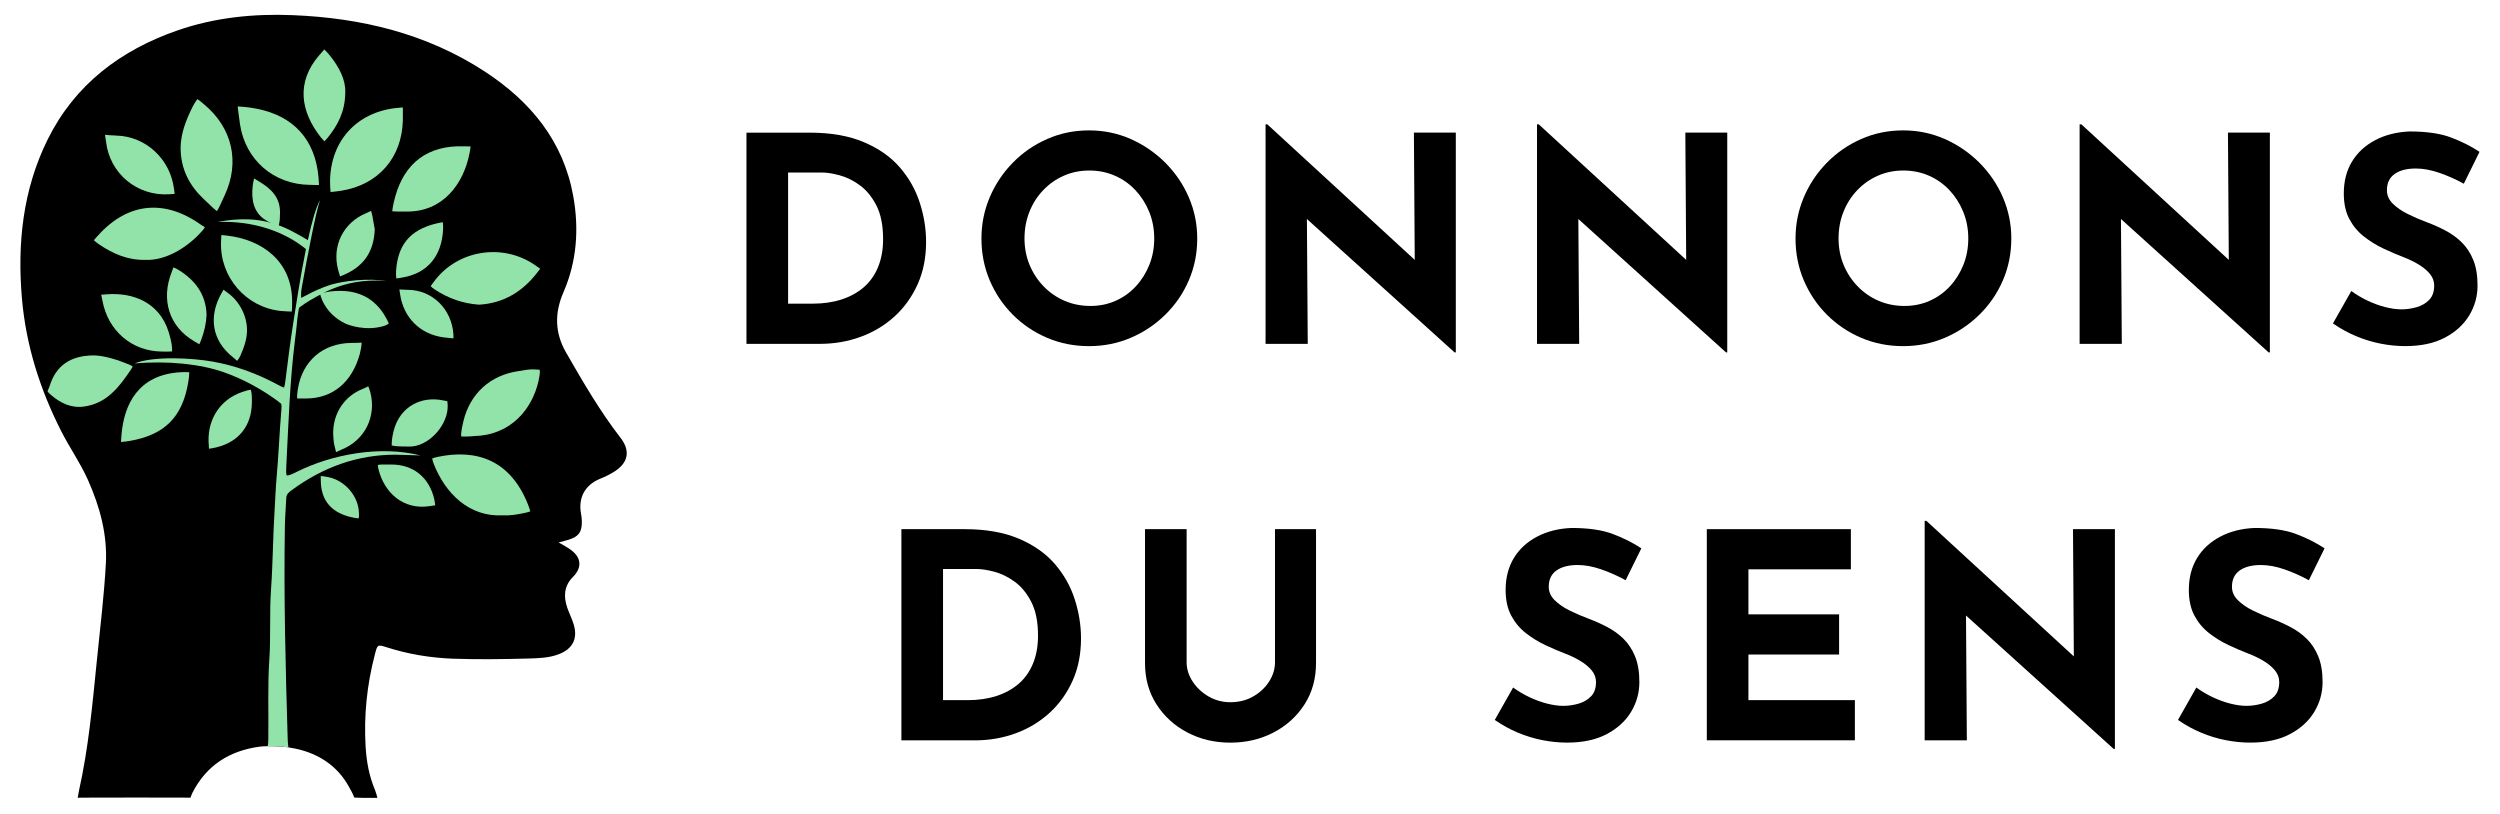 <?xml version="1.0" encoding="utf-8"?>
<!-- Generator: Adobe Illustrator 27.5.0, SVG Export Plug-In . SVG Version: 6.00 Build 0)  -->
<svg version="1.1" xmlns="http://www.w3.org/2000/svg" xmlns:xlink="http://www.w3.org/1999/xlink" x="0px" y="0px"
	 viewBox="0 0 830.38 270.24" style="enable-background:new 0 0 830.38 270.24;" xml:space="preserve">
<style type="text/css">
	.st0{display:none;}
	.st1{display:inline;fill:#92E3A9;}
	.st2{display:inline;}
	.st3{display:inline;fill:#FFFFFF;}
	.st4{fill:#92E3A9;}
	.st5{fill:#1D1D1B;}
	.st6{fill:#FFFFFF;}
</style>
<g id="LOGO" class="st0">
	<path class="st2" d="M206.11,145.42c-6.88-8.9-12.49-18.59-18.08-28.31c-3.77-6.56-3.88-13.12-0.87-20.05
		c4.45-10.24,5.2-21.04,3.25-31.91c-3.29-18.31-14.18-31.45-29.35-41.37C141.67,11.12,119.99,5.95,97.17,5.03
		C84.2,4.51,71.32,5.81,58.98,10.09c-18.96,6.58-34.15,18.02-43.18,36.3C7.57,63.05,5.69,80.96,7.3,99.3
		c1.37,15.57,6.04,30.19,13.11,44.06c2.78,5.45,6.32,10.48,8.82,16.09c3.94,8.86,6.47,18.1,5.93,27.8
		c-0.58,10.55-1.87,21.07-2.93,31.6c-1.48,14.64-2.78,29.48-6.02,43.87c-0.11,0.82-0.24,1.24-0.4,2.25
		c0.47,0.01,1.07-0.02,2.02-0.03c11.12-0.05,22.24-0.03,33.36-0.01c0.75,0,1.58,0.06,2.08,0.02c0.14-0.39,0.39-1.11,0.62-1.57
		c4.67-9.22,12.42-14.06,22.45-15.39c0.91-0.12,1.72-0.09,2.2-0.13c1.17-0.03,2.42-0.02,3.75,0.05c1.13,0.06,2.2,0.16,3.21,0.28
		c0.88,0.18,1.7,0.27,2.77,0.5c7.61,1.66,13.78,5.69,17.56,12.52c0.64,1.16,1.38,2.4,1.84,3.7c2.07,0.11,3.25,0.1,5.07,0.11
		c1.25-0.02,2.22-0.02,2.62-0.02c-0.21-0.87-0.39-1.43-0.81-2.64c-1.95-4.55-2.82-9.45-3.11-14.36c-0.62-10.39,0.45-20.64,3.1-30.72
		c0.84-3.2,0.83-3.26,3.94-2.27c7.18,2.3,14.58,3.51,22.07,3.78c8.18,0.29,16.38,0.17,24.56-0.05c3.49-0.1,7.07-0.14,10.44-1.42
		c4.61-1.74,6.41-5.11,5.04-9.79c-0.55-1.89-1.47-3.68-2.13-5.55c-1.32-3.75-1.17-7.3,1.8-10.29c3.12-3.15,2.92-6.45-0.7-9.09
		c-1.18-0.86-2.5-1.53-4-2.43c1.32-0.36,2.33-0.6,3.31-0.9c3.37-1.04,4.47-2.57,4.39-6.15c-0.02-0.78-0.1-1.56-0.24-2.32
		c-1.06-5.47,1.27-9.72,6.34-11.79c1.67-0.68,3.32-1.47,4.83-2.45C208.75,153.6,209.4,149.68,206.11,145.42z"/>
	<g class="st2">
		<path class="st4" d="M94.63,174.43c0.05-3.01,0.34-6.01,0.45-9.02c0.05-1.32,0.91-1.95,1.83-2.62c10.3-7.55,21.72-11.8,34.6-11.76
			c1.46,0,6.71,0.24,8.17,0.24c-13.39-3.33-29.31-0.44-41.15,5.47c-1.69,0.84-2.58,1.21-3.29,1.19c-0.24-0.59-0.23-1.52-0.14-3.19
			c0.73-14.02,1.15-28.07,2.91-42.02c0.22-1.72,0.44-3.44,0.59-5.16c0.17-2.06,0.58-4.79,0.76-5.39c1.43-1.06,2.67-1.86,3.61-2.42
			c1.54-0.93,2.86-1.61,4.72-2.56c0.23-0.12,0.53-0.27,0.92-0.46c0.71-0.34,1.54-0.7,2.47-1.06c8.97-3.46,16.9-2.34,17.57-2.22
			c-6.18-1.27-14.83-0.04-18.49,1.04c-3.57,1.05-7.17,2.94-7.17,2.94c-1.23,0.6-2.24,1.13-2.94,1.52c-0.08-1.26-0.05-2.04,0.19-3.48
			c1.99-11.1,4.82-25.67,6.07-28.99c-1.36,2.28-2.76,7.37-4.05,13.25c0,0.01,0,0.02-0.01,0.03c-7.15-4.23-14.95-8.97-30.04-6.01
			c11.91-0.56,22.42,3.24,29.41,8.99c-1.95,9.59-3.56,20.31-4.19,24.37c-1.01,6.46-1.84,12.95-2.64,19.43
			c-0.13,1.05-0.25,1.62-0.44,2.19c-0.75-0.2-1.62-0.69-2.38-1.1c-6.73-3.6-13.81-6.2-21.35-7.53c-6.58-1.17-19.56-1.95-25.95,0.63
			c11.07-1,22.07,0.22,29.66,2.9c6.39,2.26,12.26,5.47,17.74,9.43c0.65,0.47,0.99,0.85,1.38,1.13c0.07,0.54,0.07,1.16,0.01,1.9
			c-0.64,7.46-0.93,15.38-1.61,22.83c-0.29,3.26-0.38,6.53-0.6,9.79c-0.59,9.02-0.59,18.07-1.23,27.09
			c-0.55,7.76-0.04,15.52-0.56,23.25c-0.59,8.71-0.21,17.4-0.34,26.1c-0.01,0.96,0.02,1.8-0.23,2.71c1.08-0.02,2.22-0.01,3.43,0.06
			c1.13,0.06,2.2,0.16,3.21,0.28c0.09,0.02,0.17,0.03,0.26,0.05c-0.18-1.3-0.2-1.91-0.24-2.99
			C94.85,221.65,94.22,198.04,94.63,174.43z"/>
		<path class="st4" d="M80.41,130.21c1.42-0.48,2.42-0.73,2.89-0.78c0.18,0.62,0.34,1.36,0.36,3.04c0,0.43,0,0.86,0,1.29
			c-0.09,7.7-4.36,13.02-11.79,14.83c-0.97,0.24-1.77,0.36-2.46,0.46c-0.04-0.51-0.1-1.48-0.13-2.37
			C69.01,139.04,73.3,132.63,80.41,130.21z"/>
		<path class="st4" d="M98.92,129.3c1.46-9.39,8.32-15.31,17.82-15.4c1.6-0.01,2.83-0.04,3.4-0.1c-0.09,1.19-0.16,1.74-0.6,3.66
			c-2.57,9.52-9.05,14.9-17.96,14.9c-1.24,0-2.03-0.02-2.9,0C98.67,131.4,98.71,130.61,98.92,129.3z"/>
		<path class="st4" d="M113.59,149.27c-0.72,0.3-1.4,0.63-1.98,0.92c-0.1-0.58-0.32-1.41-0.53-2.23c-0.37-1.45-0.32-2.89-0.42-3.99
			c-0.02-6.9,3.9-12.54,10.01-14.87c0.59-0.22,1.34-0.62,1.64-0.79c0.19,0.38,0.46,1.12,0.69,1.99
			C125.08,138.33,121.22,146.15,113.59,149.27z"/>
		<path class="st4" d="M117.77,172.01c-5.87-1.08-10.85-4.12-11.2-11.71c-0.04-0.89-0.06-1.7-0.04-2.2
			c0.41,0.02,1.42,0.18,2.36,0.35c5.63,1.03,10.25,6.37,10.33,12.01c0.01,0.62,0.08,1.26-0.11,1.74
			C118.76,172.17,118.23,172.1,117.77,172.01z"/>
		<path class="st4" d="M177.89,88.18c0.51,0.36,1.26,0.91,1.53,1.09c-0.35,0.46-0.52,0.68-0.87,1.14
			c-4.91,6.42-11.21,10.3-19.43,10.79c-5.3-0.38-10.2-2.06-14.67-5.02c-0.59-0.39-1.1-0.79-1.4-1.12c0.28-0.47,0.64-0.88,1.01-1.4
			C151.79,83.01,167.02,80.53,177.89,88.18z"/>
		<path class="st4" d="M135.54,96.27c8.09,0.07,14.51,6.43,15.06,14.78c0.05,0.75,0.03,0.92-0.02,1.35
			c-0.51-0.03-1.48-0.15-1.89-0.2c-7.96-0.55-13.8-5.48-15.53-13c-0.27-1.18-0.41-2.48-0.5-3.06
			C133.01,96.13,134.32,96.26,135.54,96.27z"/>
		<path class="st4" d="M131.56,90.03c0.54-8.36,4.29-13.58,13.32-15.79c0.85-0.21,1.77-0.33,2.2-0.44c0.09,0.57,0.14,1.57,0.1,2.45
			c-0.48,8.87-5.2,14.38-13.11,15.85c-0.94,0.18-1.68,0.32-2.47,0.38C131.57,91.69,131.51,90.89,131.56,90.03z"/>
		<path class="st4" d="M154.05,48.6c0.81,0.03,1.86,0.02,2.28,0.04c-0.07,0.35-0.18,1.23-0.33,2.01
			c-1.97,10.61-9.06,19.82-21.05,19.61c-2.47,0.03-3.88,0.02-4.65-0.08c0.04-0.78,0.29-2.36,0.95-4.77
			C134.38,53.98,142.25,48.21,154.05,48.6z"/>
		<path class="st4" d="M38.63,45.03c9.79,0.25,17.87,7.74,19.16,17.65c0.09,0.67,0.13,1.06,0.23,1.69
			c-0.38,0.09-1.08,0.11-1.79,0.15c-10.65,0.7-19.79-6.86-21-17.43c-0.11-0.92-0.32-1.84-0.35-2.33
			C35.66,44.85,36.63,44.98,38.63,45.03z"/>
		<path class="st4" d="M32.54,78.25c10.12-11.3,22.47-12,34.27-3.56c0.43,0.31,1.07,0.61,1.24,0.83c-0.21,0.33-0.57,0.79-0.96,1.25
			c-3.86,4.42-11.25,9.94-18.97,9.55c-5.93,0.08-10.78-2.14-15.35-5.25c-0.69-0.47-1.25-0.92-1.59-1.28
			C31.47,79.41,32.02,78.83,32.54,78.25z"/>
		<path class="st4" d="M27.71,135.06c-4.28,0.53-7.86-1.31-11-4.07c-0.38-0.33-0.73-0.73-0.94-1.07c0.18-0.46,0.52-1.03,0.68-1.56
			c2.03-6.79,6.84-10.35,14.91-10.31c3.43,0.12,7.51,1.39,11.51,3.03c0.5,0.21,1.03,0.49,1.17,0.64c-0.03,0.27-0.32,0.7-0.6,1.11
			C39.54,128.64,35.33,134.12,27.71,135.06z"/>
		<path class="st4" d="M59.62,123.66c1.65-0.13,2.8-0.04,3.25-0.02c-0.04,0.59-0.05,1.6-0.35,3.36
			c-1.95,11.61-7.9,17.46-19.47,19.46c-1.17,0.2-1.69,0.23-2.87,0.35c0.04-0.92,0.1-1.61,0.19-2.59
			C41.27,134.18,45.97,124.59,59.62,123.66z"/>
		<path class="st4" d="M53.64,116.77c-9.95-0.15-17.81-6.98-19.62-16.92c-0.13-0.74-0.32-1.54-0.41-1.96
			c0.91-0.05,1.25-0.09,2.01-0.14c8.04-0.6,17.22,2.3,20.41,12.55c0.28,0.9,0.51,1.82,0.73,2.74c0.42,1.8,0.36,2.82,0.41,3.69
			C56.36,116.79,55.53,116.8,53.64,116.77z"/>
		<path class="st4" d="M66.93,112.6c-0.24,0.66-0.42,1.11-0.73,1.75c-0.36-0.18-1-0.59-1.59-0.93c-8.6-4.98-11.13-14.04-7.62-22.94
			c0.25-0.63,0.42-1.28,0.63-1.66c0.44,0.14,1.16,0.52,1.75,0.88c5.52,3.44,9.03,8.11,9.24,14.84
			C68.51,107.34,67.87,110,66.93,112.6z"/>
		<path class="st4" d="M67.57,66.03c-4.71-4.48-7.58-9.96-7.58-16.98c0.05-4.74,1.82-9.25,4.04-13.68c0.55-1.09,1.21-1.99,1.52-2.44
			c0.67,0.36,1.47,1.1,2.34,1.83c9.2,7.69,11.89,18.96,6.78,30.01c-1.38,2.98-1.88,4.22-2.62,5.36
			C71.38,69.66,70.11,68.45,67.57,66.03z"/>
		<path class="st4" d="M79.89,118.04c-0.32,0.74-0.67,1.23-1.13,1.82c-0.31-0.26-0.78-0.71-1.35-1.16
			c-7.08-5.58-8.18-13.56-3.88-21.23c0.26-0.47,0.53-0.92,0.7-1.23c0.44,0.34,0.87,0.66,1.36,1c3.85,2.7,6.46,7.64,6.45,12.37
			C82.06,112.6,81.07,115.34,79.89,118.04z"/>
		<path class="st4" d="M93.21,103.28c-11.56-1.22-20.25-11.31-19.79-22.94c0.03-0.79,0.07-1.55,0.1-2.27
			c0.59,0.04,1.13,0.1,1.75,0.17c11.83,1.33,21.58,8.52,21.76,21.57c0.01,1.76,0,2.71-0.11,3.68
			C96.32,103.44,95.02,103.47,93.21,103.28z"/>
		<path class="st4" d="M102.97,61.4c-12.14-0.11-21.48-8.34-23.26-20.14c-0.42-2.81-0.62-4.99-0.77-5.91
			c1.44,0.12,3.18,0.14,6.36,0.77c12.32,2.43,19.37,10.31,20.5,22.76c0.09,1.01,0.1,1.93,0.15,2.56
			C105.37,61.43,103.85,61.46,102.97,61.4z"/>
		<path class="st4" d="M106.68,45.76c-6.87-8.62-8.45-18.44-0.6-27.47c0.63-0.73,1.32-1.52,1.64-1.87c0.53,0.55,1.15,1.15,1.78,1.94
			c3.18,3.94,5.36,8.22,5.18,12.34c-0.07,6.57-2.59,11-5.89,15.11c-0.35,0.43-0.76,0.88-1.03,1.13
			C107.49,46.62,107.04,46.2,106.68,45.76z"/>
		<path class="st4" d="M115.24,90.82c-0.86,0.42-1.69,0.74-2.27,1c-0.15-0.42-0.48-1.49-0.7-2.35c-2.03-7.91,1.81-15.56,9.42-18.7
			c0.58-0.3,1.25-0.58,1.54-0.73c0.16,0.35,0.33,1.01,0.45,1.66c0.31,1.68,0.61,3.37,0.8,4.43
			C124.2,83.31,121.11,87.96,115.24,90.82z"/>
		<path class="st4" d="M113.36,63.35c-1.61,0.26-2.02,0.26-3.56,0.43c-0.1-1.41-0.19-1.97-0.17-3.67
			c0.18-13.31,8.82-22.81,22.01-24.24c0.69-0.07,1.56-0.14,2.17-0.18c-0.02,0.49,0.01,1.14,0,1.9c-0.01,0.77,0,1.55,0,2.32
			C133.52,52.38,125.68,61.37,113.36,63.35z"/>
		<path class="st4" d="M134.61,148.3c-2.39,0.02-3.55-0.14-4.51-0.34c0.03-1.12,0.01-2.28,0.64-4.8c2.14-8.48,9.59-11.59,16.3-10.19
			c0.53,0.11,1.24,0.23,1.54,0.28c0.03,0.41,0.1,0.76,0.12,1.26c0.28,6.2-5.61,13.14-11.77,13.78
			C136.17,148.37,135.39,148.3,134.61,148.3z"/>
		<path class="st4" d="M142.87,168.09c-8.91,1.43-15.23-4.42-17.17-12.27c-0.12-0.48-0.19-1.03-0.2-1.37
			c0.26-0.09,0.82-0.15,1.33-0.16c1.03-0.02,2.06,0,3.09,0c7.37-0.03,12.67,4.32,14.32,11.53c0.17,0.75,0.24,1.46,0.32,2.02
			C144.18,167.9,143.59,167.98,142.87,168.09z"/>
		<path class="st4" d="M173.84,170.46c-2.37,0.5-4.74,0.84-6.92,0.71c-11.12,0.55-19-7.24-22.89-17.18
			c-0.26-0.66-0.38-1.33-0.49-1.7c0.46-0.17,1.06-0.38,1.7-0.51c13.23-2.82,24.37,1.19,30.14,15.81c0.34,0.86,0.58,1.63,0.76,2.22
			C175.72,170.07,174.73,170.27,173.84,170.46z"/>
		<path class="st4" d="M179.2,124.82c-1.48,9.31-7.9,18.62-19.64,19.89c-0.51,0.06-1.03,0.04-1.54,0.09
			c-2.56,0.24-3.72,0.22-4.83,0.18c-0.11-0.81,0.1-2.4,0.71-4.99c2.2-9.25,8.93-15.39,18.41-16.74c1.69-0.24,3.36-0.66,5.11-0.55
			c0.61,0.04,1.46,0.06,1.86,0.12C179.36,123.25,179.31,123.97,179.2,124.82z"/>
		<path class="st4" d="M106.27,97.42c0.13,0.58,0.35,1.35,0.72,2.22c0.18,0.42,0.94,2.17,2.61,4.04c0.55,0.62,2.21,2.36,4.96,3.72
			c1,0.5,6.89,2.75,13.04,0.84c0.75-0.23,1.25-0.59,1.55-0.81c-0.18-0.48-0.55-1.11-0.87-1.73c-0.72-1.4-2.88-5.08-6.99-7.2
			c-4.22-2.18-8.47-2.05-11.85-1.66L106.27,97.42z"/>
		<path class="st4" d="M92.5,75.4c-1.79-0.93-3.14-1.56-4.37-2.35c-3.97-2.53-4.69-6.81-4.2-11.26c0.1-0.86,0.31-1.95,0.48-2.5
			c0.42,0.22,1.28,0.79,1.95,1.19c3.87,2.33,6.78,5.29,6.64,10.32C92.96,72.25,93.05,72.95,92.5,75.4z"/>
	</g>
	<g class="st2">
		<g>
			<path class="st5" d="M247.94,114.21V44.06h20.97c7.05,0,13.06,1.05,18.01,3.15s8.94,4.89,11.96,8.39
				c3.02,3.5,5.23,7.4,6.62,11.72c1.4,4.32,2.1,8.67,2.1,13.06c0,5.21-0.94,9.9-2.81,14.06c-1.88,4.16-4.43,7.72-7.67,10.67
				c-3.24,2.95-6.99,5.21-11.25,6.77c-4.26,1.56-8.77,2.33-13.53,2.33H247.94z M261.76,100.86h8.2c3.49,0,6.67-0.46,9.53-1.38
				s5.32-2.27,7.39-4.05c2.06-1.78,3.65-4.02,4.77-6.72c1.11-2.7,1.67-5.8,1.67-9.29c0-4.57-0.75-8.31-2.24-11.2
				c-1.49-2.89-3.34-5.13-5.53-6.72c-2.19-1.59-4.43-2.68-6.72-3.29c-2.29-0.6-4.23-0.91-5.81-0.91h-11.25V100.86z"/>
			<path class="st5" d="M325.99,79.23c0-4.83,0.92-9.4,2.76-13.72c1.84-4.32,4.4-8.15,7.67-11.48c3.27-3.34,7.07-5.96,11.39-7.86
				c4.32-1.91,8.96-2.86,13.92-2.86c4.89,0,9.5,0.95,13.82,2.86c4.32,1.91,8.15,4.53,11.49,7.86c3.33,3.34,5.94,7.16,7.81,11.48
				c1.87,4.32,2.81,8.9,2.81,13.72c0,4.96-0.94,9.59-2.81,13.92c-1.87,4.32-4.48,8.12-7.81,11.39c-3.34,3.27-7.17,5.83-11.49,7.67
				c-4.32,1.84-8.93,2.76-13.82,2.76c-4.96,0-9.6-0.92-13.92-2.76c-4.32-1.84-8.12-4.4-11.39-7.67c-3.27-3.27-5.83-7.07-7.67-11.39
				C326.91,88.82,325.99,84.18,325.99,79.23z M340.29,79.23c0,3.11,0.56,6.02,1.67,8.72c1.11,2.7,2.67,5.08,4.67,7.15
				c2,2.07,4.32,3.67,6.96,4.81c2.64,1.14,5.51,1.71,8.63,1.71c2.99,0,5.77-0.57,8.34-1.71s4.81-2.75,6.72-4.81
				c1.91-2.06,3.4-4.45,4.48-7.15c1.08-2.7,1.62-5.61,1.62-8.72c0-3.18-0.56-6.13-1.67-8.86c-1.11-2.73-2.64-5.13-4.58-7.2
				c-1.94-2.06-4.21-3.67-6.81-4.81c-2.61-1.14-5.43-1.72-8.48-1.72s-5.88,0.57-8.48,1.72c-2.61,1.14-4.89,2.75-6.86,4.81
				c-1.97,2.07-3.5,4.46-4.58,7.2C340.83,73.1,340.29,76.05,340.29,79.23z"/>
			<path class="st5" d="M483.16,117.07l-53.18-48.04l4.1,2.29l0.29,42.89h-14.01V41.29h0.57l52.04,47.84l-3.05-1.33l-0.29-43.75
				h13.92v73.01H483.16z"/>
			<path class="st5" d="M573.32,117.07l-53.18-48.04l4.1,2.29l0.29,42.89h-14.01V41.29h0.57l52.04,47.84l-3.05-1.33l-0.29-43.75
				h13.92v73.01H573.32z"/>
			<path class="st5" d="M596.39,79.23c0-4.83,0.92-9.4,2.76-13.72c1.84-4.32,4.4-8.15,7.67-11.48c3.27-3.34,7.07-5.96,11.39-7.86
				c4.32-1.91,8.96-2.86,13.92-2.86c4.89,0,9.5,0.95,13.82,2.86c4.32,1.91,8.15,4.53,11.49,7.86c3.33,3.34,5.94,7.16,7.81,11.48
				c1.87,4.32,2.81,8.9,2.81,13.72c0,4.96-0.94,9.59-2.81,13.92c-1.87,4.32-4.48,8.12-7.81,11.39c-3.34,3.27-7.17,5.83-11.49,7.67
				c-4.32,1.84-8.93,2.76-13.82,2.76c-4.96,0-9.6-0.92-13.92-2.76c-4.32-1.84-8.12-4.4-11.39-7.67c-3.27-3.27-5.83-7.07-7.67-11.39
				C597.3,88.82,596.39,84.18,596.39,79.23z M610.68,79.23c0,3.11,0.56,6.02,1.67,8.72c1.11,2.7,2.67,5.08,4.67,7.15
				c2,2.07,4.32,3.67,6.96,4.81c2.64,1.14,5.51,1.71,8.63,1.71c2.99,0,5.77-0.57,8.34-1.71s4.81-2.75,6.72-4.81
				c1.91-2.06,3.4-4.45,4.48-7.15c1.08-2.7,1.62-5.61,1.62-8.72c0-3.18-0.56-6.13-1.67-8.86c-1.11-2.73-2.64-5.13-4.58-7.2
				c-1.94-2.06-4.21-3.67-6.81-4.81c-2.61-1.14-5.43-1.72-8.48-1.72s-5.88,0.57-8.48,1.72c-2.61,1.14-4.89,2.75-6.86,4.81
				c-1.97,2.07-3.5,4.46-4.58,7.2C611.22,73.1,610.68,76.05,610.68,79.23z"/>
			<path class="st5" d="M753.55,117.07l-53.18-48.04l4.1,2.29l0.29,42.89h-14.01V41.29h0.57l52.04,47.84l-3.05-1.33l-0.29-43.75
				h13.92v73.01H753.55z"/>
			<path class="st5" d="M818.36,61.02c-2.67-1.46-5.38-2.67-8.15-3.62c-2.76-0.95-5.35-1.43-7.77-1.43c-2.99,0-5.34,0.6-7.05,1.81
				c-1.71,1.21-2.57,3.02-2.57,5.43c0,1.65,0.65,3.13,1.95,4.43c1.3,1.3,2.99,2.46,5.05,3.48c2.06,1.02,4.21,1.94,6.43,2.76
				c2.03,0.76,4.05,1.67,6.05,2.72c2,1.05,3.8,2.35,5.38,3.91c1.59,1.56,2.86,3.5,3.81,5.81c0.95,2.32,1.43,5.16,1.43,8.53
				c0,3.56-0.92,6.86-2.76,9.91c-1.84,3.05-4.54,5.51-8.1,7.39c-3.56,1.88-7.94,2.81-13.15,2.81c-2.67,0-5.38-0.27-8.15-0.81
				s-5.48-1.37-8.15-2.48c-2.67-1.11-5.24-2.53-7.72-4.24l6.1-10.77c1.65,1.21,3.45,2.27,5.38,3.19c1.94,0.92,3.89,1.64,5.86,2.14
				c1.97,0.51,3.78,0.76,5.43,0.76c1.65,0,3.32-0.24,5-0.71c1.68-0.48,3.08-1.29,4.19-2.43c1.11-1.14,1.67-2.73,1.67-4.77
				c0-1.4-0.46-2.67-1.38-3.81c-0.92-1.14-2.16-2.19-3.72-3.14c-1.56-0.95-3.26-1.78-5.1-2.48c-2.16-0.83-4.38-1.78-6.67-2.86
				c-2.29-1.08-4.43-2.4-6.43-3.96c-2-1.56-3.62-3.49-4.86-5.81c-1.24-2.32-1.86-5.16-1.86-8.53c0-4.07,0.91-7.59,2.72-10.58
				c1.81-2.99,4.37-5.35,7.67-7.1c3.3-1.75,7.12-2.72,11.44-2.91c5.66,0,10.25,0.67,13.77,2c3.53,1.33,6.69,2.92,9.48,4.77
				L818.36,61.02z"/>
			<path class="st5" d="M299.4,245.91v-70.15h20.97c7.05,0,13.06,1.05,18.01,3.15s8.94,4.89,11.96,8.39
				c3.02,3.5,5.23,7.4,6.62,11.72c1.4,4.32,2.1,8.67,2.1,13.06c0,5.21-0.94,9.9-2.81,14.06c-1.88,4.16-4.43,7.72-7.67,10.67
				c-3.24,2.95-6.99,5.21-11.25,6.77c-4.26,1.56-8.77,2.33-13.53,2.33H299.4z M313.22,232.56h8.2c3.49,0,6.67-0.46,9.53-1.38
				s5.32-2.27,7.39-4.05c2.06-1.78,3.65-4.02,4.77-6.72c1.11-2.7,1.67-5.8,1.67-9.29c0-4.57-0.75-8.31-2.24-11.2
				c-1.49-2.89-3.34-5.13-5.53-6.72c-2.19-1.59-4.43-2.68-6.72-3.29c-2.29-0.6-4.23-0.91-5.81-0.91h-11.25V232.56z"/>
			<path class="st5" d="M394.14,219.98c0,2.22,0.67,4.35,2,6.39c1.33,2.03,3.1,3.69,5.29,4.96c2.19,1.27,4.59,1.91,7.2,1.91
				c2.86,0,5.4-0.63,7.62-1.91c2.22-1.27,3.99-2.92,5.29-4.96c1.3-2.03,1.95-4.16,1.95-6.39v-44.22h13.63v44.51
				c0,5.15-1.27,9.71-3.81,13.68c-2.54,3.97-5.97,7.09-10.29,9.34c-4.32,2.26-9.12,3.38-14.39,3.38c-5.21,0-9.96-1.13-14.25-3.38
				c-4.29-2.25-7.71-5.37-10.25-9.34c-2.54-3.97-3.81-8.53-3.81-13.68v-44.51h13.82V219.98z"/>
			<path class="st5" d="M539.96,192.72c-2.67-1.46-5.38-2.67-8.15-3.62c-2.76-0.95-5.35-1.43-7.77-1.43c-2.99,0-5.34,0.6-7.05,1.81
				c-1.71,1.21-2.57,3.02-2.57,5.43c0,1.65,0.65,3.13,1.95,4.43c1.3,1.3,2.99,2.46,5.05,3.48c2.06,1.02,4.21,1.94,6.43,2.76
				c2.03,0.76,4.05,1.67,6.05,2.72c2,1.05,3.8,2.35,5.38,3.91c1.59,1.56,2.86,3.5,3.81,5.81c0.95,2.32,1.43,5.16,1.43,8.53
				c0,3.56-0.92,6.86-2.76,9.91c-1.84,3.05-4.54,5.51-8.1,7.39c-3.56,1.88-7.94,2.81-13.15,2.81c-2.67,0-5.38-0.27-8.15-0.81
				s-5.48-1.37-8.15-2.48c-2.67-1.11-5.24-2.53-7.72-4.24l6.1-10.77c1.65,1.21,3.45,2.27,5.38,3.19c1.94,0.92,3.89,1.64,5.86,2.14
				c1.97,0.51,3.78,0.76,5.43,0.76c1.65,0,3.32-0.24,5-0.71c1.68-0.48,3.08-1.29,4.19-2.43c1.11-1.14,1.67-2.73,1.67-4.77
				c0-1.4-0.46-2.67-1.38-3.81c-0.92-1.14-2.16-2.19-3.72-3.14c-1.56-0.95-3.26-1.78-5.1-2.48c-2.16-0.83-4.38-1.78-6.67-2.86
				c-2.29-1.08-4.43-2.4-6.43-3.96c-2-1.56-3.62-3.49-4.86-5.81c-1.24-2.32-1.86-5.16-1.86-8.53c0-4.07,0.91-7.59,2.72-10.58
				c1.81-2.99,4.37-5.35,7.67-7.1c3.3-1.75,7.12-2.72,11.44-2.91c5.66,0,10.25,0.67,13.77,2c3.53,1.33,6.69,2.92,9.48,4.77
				L539.96,192.72z"/>
			<path class="st5" d="M566.93,175.76h47.84v13.34h-34.03v14.96h30.12v13.34h-30.12v15.15h35.36v13.34h-49.18V175.76z"/>
			<path class="st5" d="M702.08,248.77l-53.18-48.04l4.1,2.29l0.29,42.89h-14.01v-72.91h0.57l52.04,47.84l-3.05-1.33l-0.29-43.75
				h13.92v73.01H702.08z"/>
			<path class="st5" d="M766.89,192.72c-2.67-1.46-5.38-2.67-8.15-3.62c-2.76-0.95-5.35-1.43-7.77-1.43c-2.99,0-5.34,0.6-7.05,1.81
				c-1.71,1.21-2.57,3.02-2.57,5.43c0,1.65,0.65,3.13,1.95,4.43c1.3,1.3,2.99,2.46,5.05,3.48c2.06,1.02,4.21,1.94,6.43,2.76
				c2.03,0.76,4.05,1.67,6.05,2.72c2,1.05,3.8,2.35,5.38,3.91c1.59,1.56,2.86,3.5,3.81,5.81c0.95,2.32,1.43,5.16,1.43,8.53
				c0,3.56-0.92,6.86-2.76,9.91c-1.84,3.05-4.54,5.51-8.1,7.39c-3.56,1.88-7.94,2.81-13.15,2.81c-2.67,0-5.38-0.27-8.15-0.81
				s-5.48-1.37-8.15-2.48c-2.67-1.11-5.24-2.53-7.72-4.24l6.1-10.77c1.65,1.21,3.45,2.27,5.38,3.19c1.94,0.92,3.89,1.64,5.86,2.14
				c1.97,0.51,3.78,0.76,5.43,0.76c1.65,0,3.32-0.24,5-0.71c1.68-0.48,3.08-1.29,4.19-2.43c1.11-1.14,1.67-2.73,1.67-4.77
				c0-1.4-0.46-2.67-1.38-3.81c-0.92-1.14-2.16-2.19-3.72-3.14c-1.56-0.95-3.26-1.78-5.1-2.48c-2.16-0.83-4.38-1.78-6.67-2.86
				c-2.29-1.08-4.43-2.4-6.43-3.96c-2-1.56-3.62-3.49-4.86-5.81c-1.24-2.32-1.86-5.16-1.86-8.53c0-4.07,0.91-7.59,2.72-10.58
				c1.81-2.99,4.37-5.35,7.67-7.1c3.3-1.75,7.12-2.72,11.44-2.91c5.66,0,10.25,0.67,13.77,2c3.53,1.33,6.69,2.92,9.48,4.77
				L766.89,192.72z"/>
		</g>
	</g>
</g>
<g id="LOGO_x5F_VECTO">
	<path d="M206.11,145.42c-6.88-8.9-12.49-18.59-18.08-28.31c-3.77-6.56-3.88-13.12-0.87-20.05c4.45-10.24,5.2-21.04,3.25-31.91
		c-3.29-18.31-14.18-31.45-29.35-41.37C141.67,11.12,119.99,5.95,97.17,5.03C84.2,4.51,71.32,5.81,58.98,10.09
		c-18.96,6.58-34.15,18.02-43.18,36.3C7.57,63.05,5.69,80.96,7.3,99.3c1.37,15.57,6.04,30.19,13.11,44.06
		c2.78,5.45,6.32,10.48,8.82,16.09c3.94,8.86,6.47,18.1,5.93,27.8c-0.58,10.55-1.87,21.07-2.93,31.6
		c-1.48,14.64-2.78,29.48-6.02,43.87c-0.11,0.82-0.24,1.24-0.4,2.25c0.47,0.01,1.07-0.02,2.02-0.03
		c11.12-0.05,22.24-0.03,33.36-0.01c0.75,0,1.58,0.06,2.08,0.02c0.14-0.39,0.39-1.11,0.62-1.57c4.67-9.22,12.42-14.06,22.45-15.39
		c0.91-0.12,1.72-0.09,2.2-0.13c1.17-0.03,2.42-0.02,3.75,0.05c1.13,0.06,2.2,0.16,3.21,0.28c0.88,0.18,1.7,0.27,2.77,0.5
		c7.61,1.66,13.78,5.69,17.56,12.52c0.64,1.16,1.38,2.4,1.84,3.7c2.07,0.11,3.25,0.1,5.07,0.11c1.25-0.02,2.22-0.02,2.62-0.02
		c-0.21-0.87-0.39-1.43-0.81-2.64c-1.95-4.55-2.82-9.45-3.11-14.36c-0.62-10.39,0.45-20.64,3.1-30.72c0.84-3.2,0.83-3.26,3.94-2.27
		c7.18,2.3,14.58,3.51,22.07,3.78c8.18,0.29,16.38,0.17,24.56-0.05c3.49-0.1,7.07-0.14,10.44-1.42c4.61-1.74,6.41-5.11,5.04-9.79
		c-0.55-1.89-1.47-3.68-2.13-5.55c-1.32-3.75-1.17-7.3,1.8-10.29c3.12-3.15,2.92-6.45-0.7-9.09c-1.18-0.86-2.5-1.53-4-2.43
		c1.32-0.36,2.33-0.6,3.31-0.9c3.37-1.04,4.47-2.57,4.39-6.15c-0.02-0.78-0.1-1.56-0.24-2.32c-1.06-5.47,1.27-9.72,6.34-11.79
		c1.67-0.68,3.32-1.47,4.83-2.45C208.75,153.6,209.4,149.68,206.11,145.42z"/>
	<g>
		<path class="st4" d="M94.63,174.43c0.05-3.01,0.34-6.01,0.45-9.02c0.05-1.32,0.91-1.95,1.83-2.62c10.3-7.55,21.72-11.8,34.6-11.76
			c1.46,0,6.71,0.24,8.17,0.24c-13.39-3.33-29.31-0.44-41.15,5.47c-1.69,0.84-2.58,1.21-3.29,1.19c-0.24-0.59-0.23-1.52-0.14-3.19
			c0.73-14.02,1.15-28.07,2.91-42.02c0.22-1.72,0.44-3.44,0.59-5.16c0.17-2.06,0.58-4.79,0.76-5.39c1.43-1.06,2.67-1.86,3.61-2.42
			c1.54-0.93,2.86-1.61,4.72-2.56c0.23-0.12,0.53-0.27,0.92-0.46c0.71-0.34,1.54-0.7,2.47-1.06c8.97-3.46,16.9-2.34,17.57-2.22
			c-6.18-1.27-14.83-0.04-18.49,1.04c-3.57,1.05-7.17,2.94-7.17,2.94c-1.23,0.6-2.24,1.13-2.94,1.52c-0.08-1.26-0.05-2.04,0.19-3.48
			c1.99-11.1,4.82-25.67,6.07-28.99c-1.36,2.28-2.76,7.37-4.05,13.25c0,0.01,0,0.02-0.01,0.03c-7.15-4.23-14.95-8.97-30.04-6.01
			c11.91-0.56,22.42,3.24,29.41,8.99c-1.95,9.59-3.56,20.31-4.19,24.37c-1.01,6.46-1.84,12.95-2.64,19.43
			c-0.13,1.05-0.25,1.62-0.44,2.19c-0.75-0.2-1.62-0.69-2.38-1.1c-6.73-3.6-13.81-6.2-21.35-7.53c-6.58-1.17-19.56-1.95-25.95,0.63
			c11.07-1,22.07,0.22,29.66,2.9c6.39,2.26,12.26,5.47,17.74,9.43c0.65,0.47,0.99,0.85,1.38,1.13c0.07,0.54,0.07,1.16,0.01,1.9
			c-0.64,7.46-0.93,15.38-1.61,22.83c-0.29,3.26-0.38,6.53-0.6,9.79c-0.59,9.02-0.59,18.07-1.23,27.09
			c-0.55,7.76-0.04,15.52-0.56,23.25c-0.59,8.71-0.21,17.4-0.34,26.1c-0.01,0.96,0.02,1.8-0.23,2.71c1.08-0.02,2.22-0.01,3.43,0.06
			c1.13,0.06,2.2,0.16,3.21,0.28c0.09,0.02,0.17,0.03,0.26,0.05c-0.18-1.3-0.2-1.91-0.24-2.99
			C94.85,221.65,94.22,198.04,94.63,174.43z"/>
		<path class="st4" d="M80.41,130.21c1.42-0.48,2.42-0.73,2.89-0.78c0.18,0.62,0.34,1.36,0.36,3.04c0,0.43,0,0.86,0,1.29
			c-0.09,7.7-4.36,13.02-11.79,14.83c-0.97,0.24-1.77,0.36-2.46,0.46c-0.04-0.51-0.1-1.48-0.13-2.37
			C69.01,139.04,73.3,132.63,80.41,130.21z"/>
		<path class="st4" d="M98.92,129.3c1.46-9.39,8.32-15.31,17.82-15.4c1.6-0.01,2.83-0.04,3.4-0.1c-0.09,1.19-0.16,1.74-0.6,3.66
			c-2.57,9.52-9.05,14.9-17.96,14.9c-1.24,0-2.03-0.02-2.9,0C98.67,131.4,98.71,130.61,98.92,129.3z"/>
		<path class="st4" d="M113.59,149.27c-0.72,0.3-1.4,0.63-1.98,0.92c-0.1-0.58-0.32-1.41-0.53-2.23c-0.37-1.45-0.32-2.89-0.42-3.99
			c-0.02-6.9,3.9-12.54,10.01-14.87c0.59-0.22,1.34-0.62,1.64-0.79c0.19,0.38,0.46,1.12,0.69,1.99
			C125.08,138.33,121.22,146.15,113.59,149.27z"/>
		<path class="st4" d="M117.77,172.01c-5.87-1.08-10.85-4.12-11.2-11.71c-0.04-0.89-0.06-1.7-0.04-2.2
			c0.41,0.02,1.42,0.18,2.36,0.35c5.63,1.03,10.25,6.37,10.33,12.01c0.01,0.62,0.08,1.26-0.11,1.74
			C118.76,172.17,118.23,172.1,117.77,172.01z"/>
		<path class="st4" d="M177.89,88.18c0.51,0.36,1.26,0.91,1.53,1.09c-0.35,0.46-0.52,0.68-0.87,1.14
			c-4.91,6.42-11.21,10.3-19.43,10.79c-5.3-0.38-10.2-2.06-14.67-5.02c-0.59-0.39-1.1-0.79-1.4-1.12c0.28-0.47,0.64-0.88,1.01-1.4
			C151.79,83.01,167.02,80.53,177.89,88.18z"/>
		<path class="st4" d="M135.54,96.27c8.09,0.07,14.51,6.43,15.06,14.78c0.05,0.75,0.03,0.92-0.02,1.35
			c-0.51-0.03-1.48-0.15-1.89-0.2c-7.96-0.55-13.8-5.48-15.53-13c-0.27-1.18-0.41-2.48-0.5-3.06
			C133.01,96.13,134.32,96.26,135.54,96.27z"/>
		<path class="st4" d="M131.56,90.03c0.54-8.36,4.29-13.58,13.32-15.79c0.85-0.21,1.77-0.33,2.2-0.44c0.09,0.57,0.14,1.57,0.1,2.45
			c-0.48,8.87-5.2,14.38-13.11,15.85c-0.94,0.18-1.68,0.32-2.47,0.38C131.57,91.69,131.51,90.89,131.56,90.03z"/>
		<path class="st4" d="M154.05,48.6c0.81,0.03,1.86,0.02,2.28,0.04c-0.07,0.35-0.18,1.23-0.33,2.01
			c-1.97,10.61-9.06,19.82-21.05,19.61c-2.47,0.03-3.88,0.02-4.65-0.08c0.04-0.78,0.29-2.36,0.95-4.77
			C134.38,53.98,142.25,48.21,154.05,48.6z"/>
		<path class="st4" d="M38.63,45.03c9.79,0.25,17.87,7.74,19.16,17.65c0.09,0.67,0.13,1.06,0.23,1.69
			c-0.38,0.09-1.08,0.11-1.79,0.15c-10.65,0.7-19.79-6.86-21-17.43c-0.11-0.92-0.32-1.84-0.35-2.33
			C35.66,44.85,36.63,44.98,38.63,45.03z"/>
		<path class="st4" d="M32.54,78.25c10.12-11.3,22.47-12,34.27-3.56c0.43,0.31,1.07,0.61,1.24,0.83c-0.21,0.33-0.57,0.79-0.96,1.25
			c-3.86,4.42-11.25,9.94-18.97,9.55c-5.93,0.08-10.78-2.14-15.35-5.25c-0.69-0.47-1.25-0.92-1.59-1.28
			C31.47,79.41,32.02,78.83,32.54,78.25z"/>
		<path class="st4" d="M27.71,135.06c-4.28,0.53-7.86-1.31-11-4.07c-0.38-0.33-0.73-0.73-0.94-1.07c0.18-0.46,0.52-1.03,0.68-1.56
			c2.03-6.79,6.84-10.35,14.91-10.31c3.43,0.12,7.51,1.39,11.51,3.03c0.5,0.21,1.03,0.49,1.17,0.64c-0.03,0.27-0.32,0.7-0.6,1.11
			C39.54,128.64,35.33,134.12,27.71,135.06z"/>
		<path class="st4" d="M59.62,123.66c1.65-0.13,2.8-0.04,3.25-0.02c-0.04,0.59-0.05,1.6-0.35,3.36
			c-1.95,11.61-7.9,17.46-19.47,19.46c-1.17,0.2-1.69,0.23-2.87,0.35c0.04-0.92,0.1-1.61,0.19-2.59
			C41.27,134.18,45.97,124.59,59.62,123.66z"/>
		<path class="st4" d="M53.64,116.77c-9.95-0.15-17.81-6.98-19.62-16.92c-0.13-0.74-0.32-1.54-0.41-1.96
			c0.91-0.05,1.25-0.09,2.01-0.14c8.04-0.6,17.22,2.3,20.41,12.55c0.28,0.9,0.51,1.82,0.73,2.74c0.42,1.8,0.36,2.82,0.41,3.69
			C56.36,116.79,55.53,116.8,53.64,116.77z"/>
		<path class="st4" d="M66.93,112.6c-0.24,0.66-0.42,1.11-0.73,1.75c-0.36-0.18-1-0.59-1.59-0.93c-8.6-4.98-11.13-14.04-7.62-22.94
			c0.25-0.63,0.42-1.28,0.63-1.66c0.44,0.14,1.16,0.52,1.75,0.88c5.52,3.44,9.03,8.11,9.24,14.84
			C68.51,107.34,67.87,110,66.93,112.6z"/>
		<path class="st4" d="M67.57,66.03c-4.71-4.48-7.58-9.96-7.58-16.98c0.05-4.74,1.82-9.25,4.04-13.68c0.55-1.09,1.21-1.99,1.52-2.44
			c0.67,0.36,1.47,1.1,2.34,1.83c9.2,7.69,11.89,18.96,6.78,30.01c-1.38,2.98-1.88,4.22-2.62,5.36
			C71.38,69.66,70.11,68.45,67.57,66.03z"/>
		<path class="st4" d="M79.89,118.04c-0.32,0.74-0.67,1.23-1.13,1.82c-0.31-0.26-0.78-0.71-1.35-1.16
			c-7.08-5.58-8.18-13.56-3.88-21.23c0.26-0.47,0.53-0.92,0.7-1.23c0.44,0.34,0.87,0.66,1.36,1c3.85,2.7,6.46,7.64,6.45,12.37
			C82.06,112.6,81.07,115.34,79.89,118.04z"/>
		<path class="st4" d="M93.21,103.28c-11.56-1.22-20.25-11.31-19.79-22.94c0.03-0.79,0.07-1.55,0.1-2.27
			c0.59,0.04,1.13,0.1,1.75,0.17c11.83,1.33,21.58,8.52,21.76,21.57c0.01,1.76,0,2.71-0.11,3.68
			C96.32,103.44,95.02,103.47,93.21,103.28z"/>
		<path class="st4" d="M102.97,61.4c-12.14-0.11-21.48-8.34-23.26-20.14c-0.42-2.81-0.62-4.99-0.77-5.91
			c1.44,0.12,3.18,0.14,6.36,0.77c12.32,2.43,19.37,10.31,20.5,22.76c0.09,1.01,0.1,1.93,0.15,2.56
			C105.37,61.43,103.85,61.46,102.97,61.4z"/>
		<path class="st4" d="M106.68,45.76c-6.87-8.62-8.45-18.44-0.6-27.47c0.63-0.73,1.32-1.52,1.64-1.87c0.53,0.55,1.15,1.15,1.78,1.94
			c3.18,3.94,5.36,8.22,5.18,12.34c-0.07,6.57-2.59,11-5.89,15.11c-0.35,0.43-0.76,0.88-1.03,1.13
			C107.49,46.62,107.04,46.2,106.68,45.76z"/>
		<path class="st4" d="M115.24,90.82c-0.86,0.42-1.69,0.74-2.27,1c-0.15-0.42-0.48-1.49-0.7-2.35c-2.03-7.91,1.81-15.56,9.42-18.7
			c0.58-0.3,1.25-0.58,1.54-0.73c0.16,0.35,0.33,1.01,0.45,1.66c0.31,1.68,0.61,3.37,0.8,4.43
			C124.2,83.31,121.11,87.96,115.24,90.82z"/>
		<path class="st4" d="M113.36,63.35c-1.61,0.26-2.02,0.26-3.56,0.43c-0.1-1.41-0.19-1.97-0.17-3.67
			c0.18-13.31,8.82-22.81,22.01-24.24c0.69-0.07,1.56-0.14,2.17-0.18c-0.02,0.49,0.01,1.14,0,1.9c-0.01,0.77,0,1.55,0,2.32
			C133.52,52.38,125.68,61.37,113.36,63.35z"/>
		<path class="st4" d="M134.61,148.3c-2.39,0.02-3.55-0.14-4.51-0.34c0.03-1.12,0.01-2.28,0.64-4.8c2.14-8.48,9.59-11.59,16.3-10.19
			c0.53,0.11,1.24,0.23,1.54,0.28c0.03,0.41,0.1,0.76,0.12,1.26c0.28,6.2-5.61,13.14-11.77,13.78
			C136.17,148.37,135.39,148.3,134.61,148.3z"/>
		<path class="st4" d="M142.87,168.09c-8.91,1.43-15.23-4.42-17.17-12.27c-0.12-0.48-0.19-1.03-0.2-1.37
			c0.26-0.09,0.82-0.15,1.33-0.16c1.03-0.02,2.06,0,3.09,0c7.37-0.03,12.67,4.32,14.32,11.53c0.17,0.75,0.24,1.46,0.32,2.02
			C144.18,167.9,143.59,167.98,142.87,168.09z"/>
		<path class="st4" d="M173.84,170.46c-2.37,0.5-4.74,0.84-6.92,0.71c-11.12,0.55-19-7.24-22.89-17.18
			c-0.26-0.66-0.38-1.33-0.49-1.7c0.46-0.17,1.06-0.38,1.7-0.51c13.23-2.82,24.37,1.19,30.14,15.81c0.34,0.86,0.58,1.63,0.76,2.22
			C175.72,170.07,174.73,170.27,173.84,170.46z"/>
		<path class="st4" d="M179.2,124.82c-1.48,9.31-7.9,18.62-19.64,19.89c-0.51,0.06-1.03,0.04-1.54,0.09
			c-2.56,0.24-3.72,0.22-4.83,0.18c-0.11-0.81,0.1-2.4,0.71-4.99c2.2-9.25,8.93-15.39,18.41-16.74c1.69-0.24,3.36-0.66,5.11-0.55
			c0.61,0.04,1.46,0.06,1.86,0.12C179.36,123.25,179.31,123.97,179.2,124.82z"/>
		<path class="st4" d="M106.27,97.42c0.13,0.58,0.35,1.35,0.72,2.22c0.18,0.42,0.94,2.17,2.61,4.04c0.55,0.62,2.21,2.36,4.96,3.72
			c1,0.5,6.89,2.75,13.04,0.84c0.75-0.23,1.25-0.59,1.55-0.81c-0.18-0.48-0.55-1.11-0.87-1.73c-0.72-1.4-2.88-5.08-6.99-7.2
			c-4.22-2.18-8.47-2.05-11.85-1.66L106.27,97.42z"/>
		<path class="st4" d="M92.5,75.4c-1.79-0.93-3.14-1.56-4.37-2.35c-3.97-2.53-4.69-6.81-4.2-11.26c0.1-0.86,0.31-1.95,0.48-2.5
			c0.42,0.22,1.28,0.79,1.95,1.19c3.87,2.33,6.78,5.29,6.64,10.32C92.96,72.25,93.05,72.95,92.5,75.4z"/>
	</g>
	<g>
		<path d="M247.94,114.21V44.06h20.97c7.05,0,13.06,1.05,18.01,3.15s8.94,4.89,11.96,8.39c3.02,3.5,5.23,7.4,6.62,11.72
			c1.4,4.32,2.1,8.67,2.1,13.06c0,5.21-0.94,9.9-2.81,14.06c-1.88,4.16-4.43,7.72-7.67,10.67c-3.24,2.95-6.99,5.21-11.25,6.77
			c-4.26,1.56-8.77,2.33-13.53,2.33H247.94z M261.76,100.86h8.2c3.49,0,6.67-0.46,9.53-1.38s5.32-2.27,7.39-4.05
			c2.06-1.78,3.65-4.02,4.77-6.72c1.11-2.7,1.67-5.8,1.67-9.29c0-4.57-0.75-8.31-2.24-11.2c-1.49-2.89-3.34-5.13-5.53-6.72
			c-2.19-1.59-4.43-2.68-6.72-3.29c-2.29-0.6-4.23-0.91-5.81-0.91h-11.25V100.86z"/>
		<path d="M325.99,79.23c0-4.83,0.92-9.4,2.76-13.72c1.84-4.32,4.4-8.15,7.67-11.48c3.27-3.34,7.07-5.96,11.39-7.86
			c4.32-1.91,8.96-2.86,13.92-2.86c4.89,0,9.5,0.95,13.82,2.86c4.32,1.91,8.15,4.53,11.49,7.86c3.33,3.34,5.94,7.16,7.81,11.48
			c1.87,4.32,2.81,8.9,2.81,13.72c0,4.96-0.94,9.59-2.81,13.92c-1.87,4.32-4.48,8.12-7.81,11.39c-3.34,3.27-7.17,5.83-11.49,7.67
			c-4.32,1.84-8.93,2.76-13.82,2.76c-4.96,0-9.6-0.92-13.92-2.76c-4.32-1.84-8.12-4.4-11.39-7.67c-3.27-3.27-5.83-7.07-7.67-11.39
			C326.91,88.82,325.99,84.18,325.99,79.23z M340.29,79.23c0,3.11,0.56,6.02,1.67,8.72c1.11,2.7,2.67,5.08,4.67,7.15
			c2,2.07,4.32,3.67,6.96,4.81c2.64,1.14,5.51,1.71,8.63,1.71c2.99,0,5.77-0.57,8.34-1.71s4.81-2.75,6.72-4.81
			c1.91-2.06,3.4-4.45,4.48-7.15c1.08-2.7,1.62-5.61,1.62-8.72c0-3.18-0.56-6.13-1.67-8.86c-1.11-2.73-2.64-5.13-4.58-7.2
			c-1.94-2.06-4.21-3.67-6.81-4.81c-2.61-1.14-5.43-1.72-8.48-1.72s-5.88,0.57-8.48,1.72c-2.61,1.14-4.89,2.75-6.86,4.81
			c-1.97,2.07-3.5,4.46-4.58,7.2C340.83,73.1,340.29,76.05,340.29,79.23z"/>
		<path d="M483.16,117.07l-53.18-48.04l4.1,2.29l0.29,42.89h-14.01V41.29h0.57l52.04,47.84l-3.05-1.33l-0.29-43.75h13.92v73.01
			H483.16z"/>
		<path d="M573.32,117.07l-53.18-48.04l4.1,2.29l0.29,42.89h-14.01V41.29h0.57l52.04,47.84l-3.05-1.33l-0.29-43.75h13.92v73.01
			H573.32z"/>
		<path d="M596.39,79.23c0-4.83,0.92-9.4,2.76-13.72c1.84-4.32,4.4-8.15,7.67-11.48c3.27-3.34,7.07-5.96,11.39-7.86
			c4.32-1.91,8.96-2.86,13.92-2.86c4.89,0,9.5,0.95,13.82,2.86c4.32,1.91,8.15,4.53,11.49,7.86c3.33,3.34,5.94,7.16,7.81,11.48
			c1.87,4.32,2.81,8.9,2.81,13.72c0,4.96-0.94,9.59-2.81,13.92c-1.87,4.32-4.48,8.12-7.81,11.39c-3.34,3.27-7.17,5.83-11.49,7.67
			c-4.32,1.84-8.93,2.76-13.82,2.76c-4.96,0-9.6-0.92-13.92-2.76c-4.32-1.84-8.12-4.4-11.39-7.67c-3.27-3.27-5.83-7.07-7.67-11.39
			C597.3,88.82,596.39,84.18,596.39,79.23z M610.68,79.23c0,3.11,0.56,6.02,1.67,8.72c1.11,2.7,2.67,5.08,4.67,7.15
			c2,2.07,4.32,3.67,6.96,4.81c2.64,1.14,5.51,1.71,8.63,1.71c2.99,0,5.77-0.57,8.34-1.71s4.81-2.75,6.72-4.81
			c1.91-2.06,3.4-4.45,4.48-7.15c1.08-2.7,1.62-5.61,1.62-8.72c0-3.18-0.56-6.13-1.67-8.86c-1.11-2.73-2.64-5.13-4.58-7.2
			c-1.94-2.06-4.21-3.67-6.81-4.81c-2.61-1.14-5.43-1.72-8.48-1.72s-5.88,0.57-8.48,1.72c-2.61,1.14-4.89,2.75-6.86,4.81
			c-1.97,2.07-3.5,4.46-4.58,7.2C611.22,73.1,610.68,76.05,610.68,79.23z"/>
		<path d="M753.55,117.07l-53.18-48.04l4.1,2.29l0.29,42.89h-14.01V41.29h0.57l52.04,47.84l-3.05-1.33l-0.29-43.75h13.92v73.01
			H753.55z"/>
		<path d="M818.36,61.02c-2.67-1.46-5.38-2.67-8.15-3.62c-2.76-0.95-5.35-1.43-7.77-1.43c-2.99,0-5.34,0.6-7.05,1.81
			c-1.71,1.21-2.57,3.02-2.57,5.43c0,1.65,0.65,3.13,1.95,4.43c1.3,1.3,2.99,2.46,5.05,3.48c2.06,1.02,4.21,1.94,6.43,2.76
			c2.03,0.76,4.05,1.67,6.05,2.72c2,1.05,3.8,2.35,5.38,3.91c1.59,1.56,2.86,3.5,3.81,5.81c0.95,2.32,1.43,5.16,1.43,8.53
			c0,3.56-0.92,6.86-2.76,9.91c-1.84,3.05-4.54,5.51-8.1,7.39c-3.56,1.88-7.94,2.81-13.15,2.81c-2.67,0-5.38-0.27-8.15-0.81
			s-5.48-1.37-8.15-2.48c-2.67-1.11-5.24-2.53-7.72-4.24l6.1-10.77c1.65,1.21,3.45,2.27,5.38,3.19c1.94,0.92,3.89,1.64,5.86,2.14
			c1.97,0.51,3.78,0.76,5.43,0.76c1.65,0,3.32-0.24,5-0.71c1.68-0.48,3.08-1.29,4.19-2.43c1.11-1.14,1.67-2.73,1.67-4.77
			c0-1.4-0.46-2.67-1.38-3.81c-0.92-1.14-2.16-2.19-3.72-3.14c-1.56-0.95-3.26-1.78-5.1-2.48c-2.16-0.83-4.38-1.78-6.67-2.86
			c-2.29-1.08-4.43-2.4-6.43-3.96c-2-1.56-3.62-3.49-4.86-5.81c-1.24-2.32-1.86-5.16-1.86-8.53c0-4.07,0.91-7.59,2.72-10.58
			c1.81-2.99,4.37-5.35,7.67-7.1c3.3-1.75,7.12-2.72,11.44-2.91c5.66,0,10.25,0.67,13.77,2c3.53,1.33,6.69,2.92,9.48,4.77
			L818.36,61.02z"/>
		<path d="M299.4,245.91v-70.15h20.97c7.05,0,13.06,1.05,18.01,3.15s8.94,4.89,11.96,8.39c3.02,3.5,5.23,7.4,6.62,11.72
			c1.4,4.32,2.1,8.67,2.1,13.06c0,5.21-0.94,9.9-2.81,14.06c-1.88,4.16-4.43,7.72-7.67,10.67c-3.24,2.95-6.99,5.21-11.25,6.77
			c-4.26,1.56-8.77,2.33-13.53,2.33H299.4z M313.22,232.56h8.2c3.49,0,6.67-0.46,9.53-1.38s5.32-2.27,7.39-4.05
			c2.06-1.78,3.65-4.02,4.77-6.72c1.11-2.7,1.67-5.8,1.67-9.29c0-4.57-0.75-8.31-2.24-11.2c-1.49-2.89-3.34-5.13-5.53-6.72
			c-2.19-1.59-4.43-2.68-6.72-3.29c-2.29-0.6-4.23-0.91-5.81-0.91h-11.25V232.56z"/>
		<path d="M394.14,219.98c0,2.22,0.67,4.35,2,6.39c1.33,2.03,3.1,3.69,5.29,4.96c2.19,1.27,4.59,1.91,7.2,1.91
			c2.86,0,5.4-0.63,7.62-1.91c2.22-1.27,3.99-2.92,5.29-4.96c1.3-2.03,1.95-4.16,1.95-6.39v-44.22h13.63v44.51
			c0,5.15-1.27,9.71-3.81,13.68c-2.54,3.97-5.97,7.09-10.29,9.34c-4.32,2.26-9.12,3.38-14.39,3.38c-5.21,0-9.96-1.13-14.25-3.38
			c-4.29-2.25-7.71-5.37-10.25-9.34c-2.54-3.97-3.81-8.53-3.81-13.68v-44.51h13.82V219.98z"/>
		<path d="M539.96,192.72c-2.67-1.46-5.38-2.67-8.15-3.62c-2.76-0.95-5.35-1.43-7.77-1.43c-2.99,0-5.34,0.6-7.05,1.81
			c-1.71,1.21-2.57,3.02-2.57,5.43c0,1.65,0.65,3.13,1.95,4.43c1.3,1.3,2.99,2.46,5.05,3.48c2.06,1.02,4.21,1.94,6.43,2.76
			c2.03,0.76,4.05,1.67,6.05,2.72c2,1.05,3.8,2.35,5.38,3.91c1.59,1.56,2.86,3.5,3.81,5.81c0.95,2.32,1.43,5.16,1.43,8.53
			c0,3.56-0.92,6.86-2.76,9.91c-1.84,3.05-4.54,5.51-8.1,7.39c-3.56,1.88-7.94,2.81-13.15,2.81c-2.67,0-5.38-0.27-8.15-0.81
			s-5.48-1.37-8.15-2.48c-2.67-1.11-5.24-2.53-7.72-4.24l6.1-10.77c1.65,1.21,3.45,2.27,5.38,3.19c1.94,0.92,3.89,1.64,5.86,2.14
			c1.97,0.51,3.78,0.76,5.43,0.76c1.65,0,3.32-0.24,5-0.71c1.68-0.48,3.08-1.29,4.19-2.43c1.11-1.14,1.67-2.73,1.67-4.77
			c0-1.4-0.46-2.67-1.38-3.81c-0.92-1.14-2.16-2.19-3.72-3.14c-1.56-0.95-3.26-1.78-5.1-2.48c-2.16-0.83-4.38-1.78-6.67-2.86
			c-2.29-1.08-4.43-2.4-6.43-3.96c-2-1.56-3.62-3.49-4.86-5.81c-1.24-2.32-1.86-5.16-1.86-8.53c0-4.07,0.91-7.59,2.72-10.58
			c1.81-2.99,4.37-5.35,7.67-7.1c3.3-1.75,7.12-2.72,11.44-2.91c5.66,0,10.25,0.67,13.77,2c3.53,1.33,6.69,2.92,9.48,4.77
			L539.96,192.72z"/>
		<path d="M566.93,175.76h47.84v13.34h-34.03v14.96h30.12v13.34h-30.12v15.15h35.36v13.34h-49.18V175.76z"/>
		<path d="M702.08,248.77l-53.18-48.04l4.1,2.29l0.29,42.89h-14.01v-72.91h0.57l52.04,47.84l-3.05-1.33l-0.29-43.75h13.92v73.01
			H702.08z"/>
		<path d="M766.89,192.72c-2.67-1.46-5.38-2.67-8.15-3.62c-2.76-0.95-5.35-1.43-7.77-1.43c-2.99,0-5.34,0.6-7.05,1.81
			c-1.71,1.21-2.57,3.02-2.57,5.43c0,1.65,0.65,3.13,1.95,4.43c1.3,1.3,2.99,2.46,5.05,3.48c2.06,1.02,4.21,1.94,6.43,2.76
			c2.03,0.76,4.05,1.67,6.05,2.72c2,1.05,3.8,2.35,5.38,3.91c1.59,1.56,2.86,3.5,3.81,5.81c0.95,2.32,1.43,5.16,1.43,8.53
			c0,3.56-0.92,6.86-2.76,9.91c-1.84,3.05-4.54,5.51-8.1,7.39c-3.56,1.88-7.94,2.81-13.15,2.81c-2.67,0-5.38-0.27-8.15-0.81
			s-5.48-1.37-8.15-2.48c-2.67-1.11-5.24-2.53-7.72-4.24l6.1-10.77c1.65,1.21,3.45,2.27,5.38,3.19c1.94,0.92,3.89,1.64,5.86,2.14
			c1.97,0.51,3.78,0.76,5.43,0.76c1.65,0,3.32-0.24,5-0.71c1.68-0.48,3.08-1.29,4.19-2.43c1.11-1.14,1.67-2.73,1.67-4.77
			c0-1.4-0.46-2.67-1.38-3.81c-0.92-1.14-2.16-2.19-3.72-3.14c-1.56-0.95-3.26-1.78-5.1-2.48c-2.16-0.83-4.38-1.78-6.67-2.86
			c-2.29-1.08-4.43-2.4-6.43-3.96c-2-1.56-3.62-3.49-4.86-5.81c-1.24-2.32-1.86-5.16-1.86-8.53c0-4.07,0.91-7.59,2.72-10.58
			c1.81-2.99,4.37-5.35,7.67-7.1c3.3-1.75,7.12-2.72,11.44-2.91c5.66,0,10.25,0.67,13.77,2c3.53,1.33,6.69,2.92,9.48,4.77
			L766.89,192.72z"/>
	</g>
</g>
</svg>
